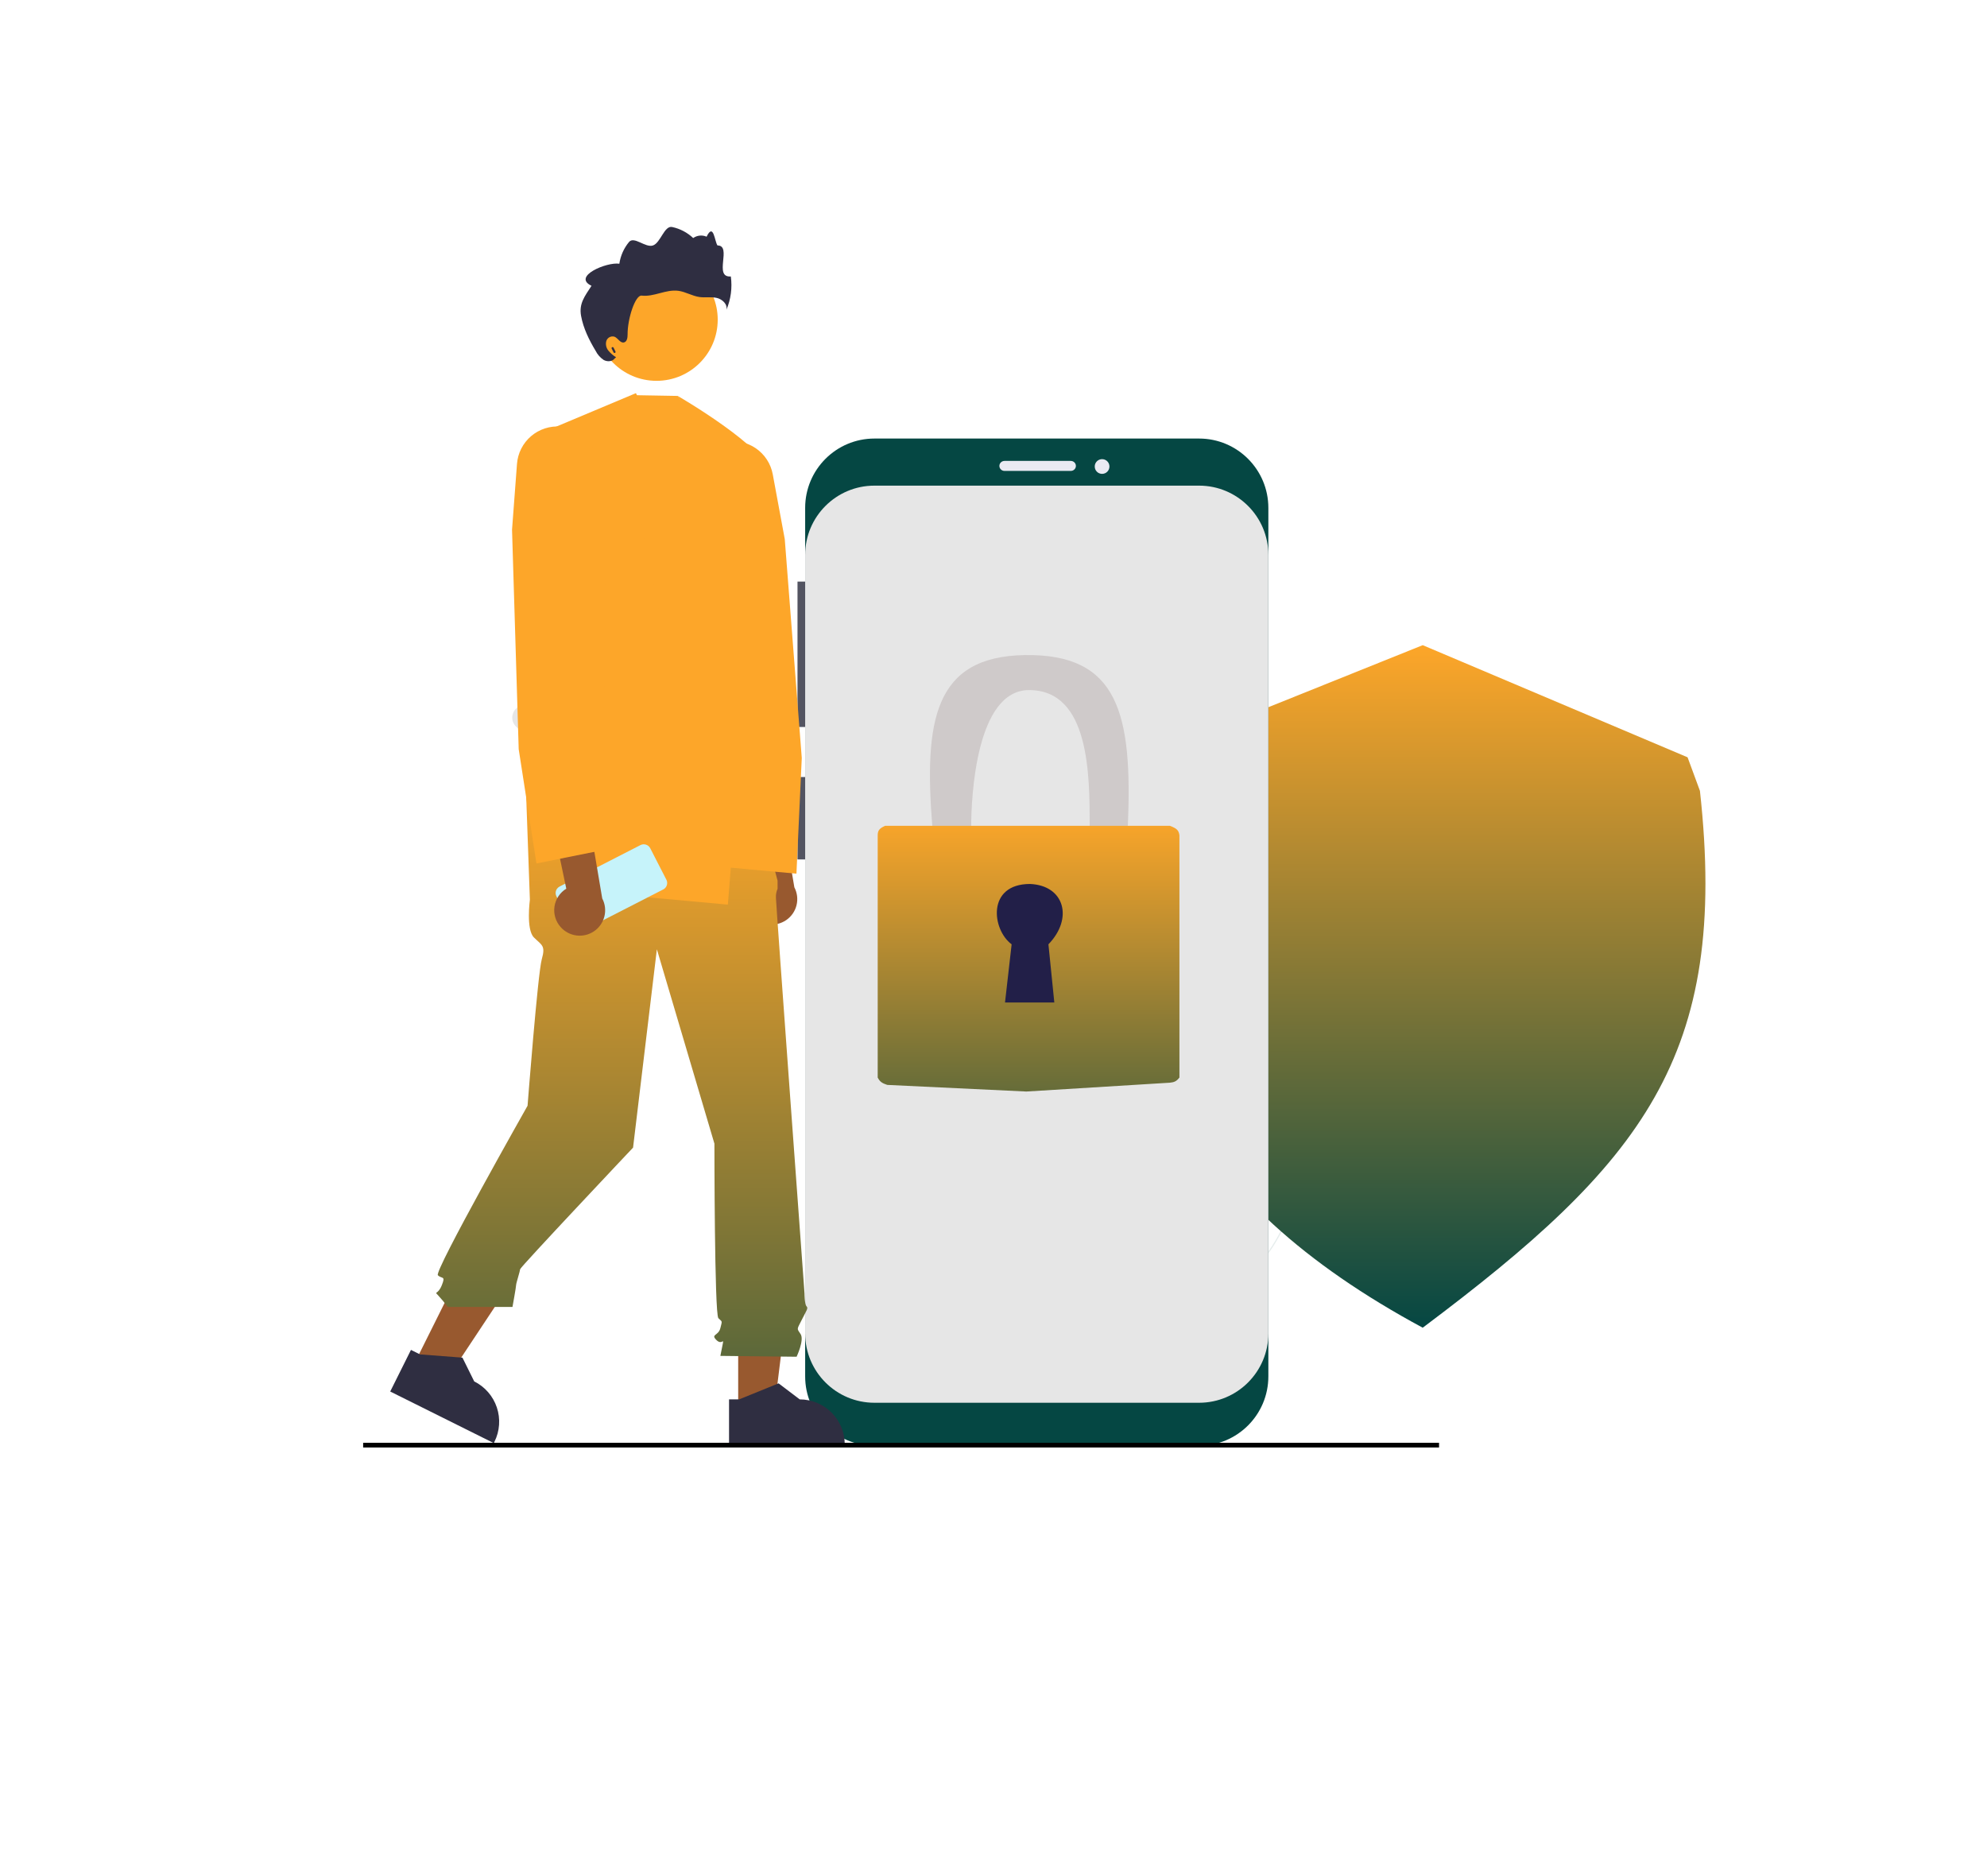 <svg width="3376" height="3187" viewBox="0 0 3376 3187" fill="none" xmlns="http://www.w3.org/2000/svg">
<rect width="3376" height="3187" fill="white"/>
<g opacity="0.1">
<path d="M2013.23 2455.09C2013.23 2455.09 2022.13 2267.73 2124.99 2163.23C2168.37 2119.65 2196.45 2063.19 2205.01 2002.3C2208.87 1973.37 2210.07 1944.14 2208.59 1914.98" stroke="#054743" stroke-width="2" stroke-miterlimit="10"/>
</g>
<g filter="url(#filter0_d_205_650)">
<path d="M2827.27 1256.5L2377.27 1066L1903.27 1256.5L1885.27 1313.5C1833.27 1730.5 1975.96 2009.24 2377.27 2225.5C2749.71 1946.28 2898.12 1765.07 2848.27 1313.5L2827.27 1256.5Z" fill="url(#paint0_linear_205_650)"/>
</g>
<path d="M1373 988H1355V1235H1373V988Z" fill="#535461"/>
<path d="M1373 1320H1355V1460H1373V1320Z" fill="#535461"/>
<path d="M2037.32 745H1485.68C1420.68 745 1368 797.749 1368 862.819V2338.18C1368 2403.25 1420.68 2456 1485.68 2456H2037.32C2102.31 2456 2155 2403.25 2155 2338.18V862.819C2155 797.749 2102.31 745 2037.32 745Z" fill="#054743"/>
<path d="M2037.32 825H1485.68C1420.68 825 1368 877.735 1368 942.788V2265.21C1368 2330.26 1420.68 2383 1485.68 2383H2037.32C2102.31 2383 2155 2330.26 2155 2265.21V942.788C2155 877.735 2102.31 825 2037.32 825Z" fill="#E6E6E6"/>
<path d="M1819.25 783H1706.75C1701.92 783 1698 786.806 1698 791.5C1698 796.194 1701.92 800 1706.75 800H1819.25C1824.08 800 1828 796.194 1828 791.5C1828 786.806 1824.08 783 1819.25 783Z" fill="#EAEAF3"/>
<path d="M1872.5 805C1879.4 805 1885 799.404 1885 792.5C1885 785.596 1879.4 780 1872.5 780C1865.6 780 1860 785.596 1860 792.5C1860 799.404 1865.6 805 1872.5 805Z" fill="#EAEAF3"/>
<path d="M1596.51 1405.4H1659.99C1659.99 1354.86 1668.07 1180.28 1754.63 1180.28C1853.89 1180.28 1853.89 1319.26 1853.89 1405.4H1916.22C1924.3 1219.34 1901.21 1120.49 1747.71 1122.86C1598.82 1125.15 1582.59 1231.4 1596.51 1405.4Z" fill="#E6E6E6"/>
<path d="M1584.16 1405.4H1650.08C1650.08 1353.07 1658.47 1172.31 1748.36 1172.31C1851.44 1172.31 1851.44 1316.21 1851.44 1405.4H1916.16C1924.55 1212.75 1900.58 1110.4 1741.17 1112.85C1586.56 1115.23 1569.71 1225.24 1584.16 1405.4Z" fill="#CFCACA"/>
<path d="M1987.64 1402.9H1503.75C1493.39 1407.61 1491.33 1411.37 1491.24 1419.15V1830.53C1494.84 1837.55 1498.51 1840.1 1507.5 1843.03L1743.82 1854.28L1987.64 1839.28C1995.14 1838.51 1998.85 1837 2003.9 1830.53V1419.15C2002.91 1410.8 1999.54 1407.24 1987.64 1402.9Z" fill="url(#paint1_linear_205_650)"/>
<path d="M1707.56 1702.99L1718.81 1604.21C1685.05 1579.2 1676.3 1501.68 1750.07 1501.68C1808.84 1504.18 1823.84 1560.45 1781.33 1604.21L1791.33 1702.99H1707.56Z" fill="#221F48"/>
<path d="M1278.9 1555.91C1274.72 1551.22 1271.63 1545.66 1269.84 1539.65C1268.04 1533.63 1267.59 1527.29 1268.51 1521.08C1269.43 1514.87 1271.7 1508.93 1275.17 1503.69C1278.63 1498.45 1283.21 1494.04 1288.56 1490.76L1232.67 1224.77L1306.75 1253.23L1349.64 1507.35C1354.56 1516.71 1355.87 1527.54 1353.33 1537.81C1350.79 1548.07 1344.57 1557.05 1335.85 1563.03C1327.13 1569.02 1316.51 1571.6 1306.02 1570.29C1295.52 1568.97 1285.87 1563.86 1278.9 1555.91Z" fill="#98592F"/>
<path d="M1254.22 2397.18L1315.2 2397.18L1344.2 2162.11L1254.21 2162.12L1254.22 2397.18Z" fill="#98592F"/>
<path d="M1238.67 2377.28L1255.83 2377.28L1322.84 2350.04L1358.75 2377.27H1358.76C1379.05 2377.28 1398.52 2385.33 1412.87 2399.68C1427.22 2414.02 1435.28 2433.47 1435.28 2453.76V2456.24L1238.67 2456.25L1238.67 2377.28Z" fill="#2F2E41"/>
<path d="M703.285 2317.94L757.858 2345.12L888.736 2147.68L808.193 2107.56L703.285 2317.94Z" fill="#98592F"/>
<path d="M698.245 2293.21L713.606 2300.86L785.732 2306.36L805.72 2346.74L805.724 2346.74C823.887 2355.79 837.711 2371.68 844.153 2390.92C850.595 2410.15 849.129 2431.16 840.076 2449.32L838.967 2451.54L663 2363.89L698.245 2293.21Z" fill="#2F2E41"/>
<path d="M1281.25 1329.6L893.553 1339.71L900.296 1528.4C900.296 1528.4 893.553 1578.94 907.039 1592.42C920.524 1605.9 927.266 1605.9 920.524 1629.48C913.781 1653.07 896.35 1878.43 896.35 1878.43C896.35 1878.43 737.227 2159.63 743.969 2166.37C750.712 2173.11 757.454 2166.37 750.712 2183.22C743.969 2200.06 737.227 2193.32 743.969 2200.06C749.942 2206.5 755.569 2213.25 760.826 2220.28H870.718C870.718 2220.28 876.863 2186.59 876.863 2183.22C876.863 2179.85 883.606 2159.63 883.606 2156.26C883.606 2152.89 1075.6 1949.58 1075.6 1949.58L1116.06 1612.63L1213.83 1942.84C1213.83 1942.84 1213.83 2232.62 1220.57 2239.35C1227.31 2246.09 1227.31 2242.72 1223.94 2256.2C1220.57 2269.68 1207.08 2266.31 1217.2 2276.42C1227.31 2286.53 1230.68 2269.68 1227.31 2286.53L1223.94 2303.37L1353.46 2304.82C1353.46 2304.82 1366.95 2276.42 1360.21 2266.31C1353.46 2256.2 1353.87 2258.96 1362.09 2242.42C1370.32 2225.88 1373.69 2222.51 1370.32 2219.14C1366.95 2215.77 1366.95 2197.85 1366.95 2197.85C1366.95 2197.85 1318.34 1535.14 1318.34 1525.03C1318.08 1519.83 1319.04 1514.64 1321.14 1509.87V1496.15L1308.22 1447.53L1281.25 1329.6Z" fill="url(#paint2_linear_205_650)"/>
<path d="M1080.48 667.867L1274.68 1060.39L1236.69 1536.77L988.535 1514.11L944.036 725.192L1080.48 667.867Z" fill="#FDA629"/>
<path d="M1353.18 1484.18L1239.71 1473.81L1239.53 1472.37L1163.38 842.193L1180.42 794.97C1184.5 783.759 1191.41 773.792 1200.48 766.039C1209.55 758.285 1220.47 753.009 1232.19 750.723C1241.11 749.005 1250.29 749.067 1259.19 750.909C1268.09 752.751 1276.54 756.335 1284.04 761.455C1291.55 766.574 1297.97 773.127 1302.93 780.737C1307.9 788.347 1311.3 796.863 1312.96 805.795L1333.34 915.811L1362.25 1287.7L1353.18 1484.18Z" fill="#FDA629"/>
<path d="M1057.74 726.084L1080.63 671.359L1151.46 672.602L1225.32 777.02L1302.84 1102.85C1302.84 1102.85 1330.68 1340.88 1302.84 1353.44C1275 1366.01 1180.62 1350.49 1180.62 1350.49L1057.74 726.084Z" fill="#FDA629"/>
<path d="M1151.46 672.59C1151.46 672.59 1304.04 760.741 1310.01 806.756C1315.98 852.771 1335.96 1415.97 1335.96 1415.97L1282 1381.12L1267.25 1175.86L1201.4 755.598L1151.46 672.59Z" fill="#FDA629"/>
<path d="M1115.45 646.951C1172.88 646.951 1219.43 600.419 1219.43 543.02C1219.43 485.621 1172.88 439.09 1115.45 439.09C1058.02 439.09 1011.46 485.621 1011.46 543.02C1011.46 600.419 1058.02 646.951 1115.45 646.951Z" fill="#FDA629"/>
<path d="M1005 485.5C971.5 469.643 1031.06 444.653 1052.3 448.034C1054.28 434.485 1059.94 421.738 1068.66 411.181C1077.39 400.623 1096.56 421.45 1109.5 416.949C1122.44 412.447 1128.64 382.79 1142.04 385.651C1155.44 388.512 1167.79 394.992 1177.76 404.385C1181.04 402.078 1184.86 400.657 1188.85 400.258C1192.84 399.859 1196.86 400.496 1200.53 402.107C1212.5 377.5 1214.2 410.532 1219.03 416.948C1244.5 416.948 1211.5 472 1241.71 469.643C1244.37 488.935 1241.74 508.585 1234.11 526.502C1236.7 517.069 1227.24 508.196 1217.69 506.079C1208.13 503.962 1198.11 505.965 1188.42 504.586C1176 502.82 1164.83 495.619 1152.39 493.998C1141.94 492.636 1131.42 495.315 1121.23 498C1111.03 500.685 1100.55 503.424 1090.08 502.181C1079.61 500.939 1066.12 540.595 1066.3 568.527C1066.34 573.82 1065.24 580.616 1060.07 581.739C1053.7 583.123 1050 574.33 1043.94 571.934C1041.14 571.133 1038.14 571.449 1035.57 572.814C1033.01 574.178 1031.07 576.486 1030.17 579.251C1029.4 582.062 1029.32 585.014 1029.93 587.863C1030.54 590.712 1031.82 593.374 1033.66 595.628C1037.39 600.098 1041.82 603.936 1046.77 606.995L1044.27 609.072C1040.12 614.559 1031.5 614.797 1025.51 611.402C1019.78 607.524 1015.14 602.245 1012.03 596.067C1000.95 577.644 991.226 558.013 987.315 536.874C983.403 515.735 993.324 503.555 1005 485.5Z" fill="#2F2E41"/>
<path d="M876.054 1204.59C879.906 1200.47 885.238 1198.05 890.878 1197.85C896.519 1197.65 902.008 1199.7 906.141 1203.54L1006.49 1297.03C1010.62 1300.87 1013.06 1306.2 1013.25 1311.84C1013.45 1317.48 1011.4 1322.97 1007.55 1327.1C1003.7 1331.22 998.37 1333.65 992.728 1333.85C987.086 1334.05 981.596 1332 977.466 1328.15L877.111 1234.66C872.986 1230.81 870.559 1225.49 870.361 1219.85C870.162 1214.21 872.21 1208.72 876.054 1204.59Z" fill="#E6E6E6"/>
<path d="M1126.83 1511L1015.23 1568.18L1010.38 1570.18C1001.97 1573.63 992.621 1574.1 983.898 1571.52C982.662 1571.15 981.452 1570.72 980.268 1570.24C978.803 1569.64 977.375 1568.96 975.993 1568.19C975.201 1567.75 974.425 1567.28 973.666 1566.79C969.247 1563.94 965.438 1560.24 962.458 1555.91L945.399 1522.66C944.04 1520.01 943.685 1516.96 944.401 1514.08C944.754 1512.65 945.357 1511.3 946.182 1510.08C947.341 1508.38 948.911 1506.99 950.747 1506.05L1088.17 1435.64C1091.08 1434.15 1094.47 1433.88 1097.58 1434.89C1100.7 1435.89 1103.29 1438.09 1104.78 1441L1132.18 1494.39C1132.24 1494.52 1132.3 1494.65 1132.37 1494.77C1132.4 1494.86 1132.44 1494.94 1132.48 1495.03C1132.53 1495.14 1132.58 1495.25 1132.62 1495.36C1132.68 1495.5 1132.74 1495.65 1132.79 1495.79C1132.84 1495.92 1132.88 1496.06 1132.93 1496.19L1132.95 1496.27C1133.01 1496.44 1133.06 1496.61 1133.11 1496.78C1133.16 1496.95 1133.2 1497.13 1133.24 1497.3C1133.27 1497.42 1133.29 1497.55 1133.32 1497.68L1133.32 1497.69C1133.39 1498.06 1133.45 1498.44 1133.48 1498.82C1133.5 1498.93 1133.5 1499.05 1133.51 1499.17L1133.52 1499.22C1133.52 1499.32 1133.53 1499.41 1133.53 1499.51C1133.54 1499.79 1133.54 1500.07 1133.54 1500.35C1133.52 1500.82 1133.48 1501.29 1133.42 1501.75C1133.4 1501.9 1133.37 1502.05 1133.34 1502.2C1133.32 1502.32 1133.3 1502.44 1133.27 1502.56L1133.27 1502.59L1133.25 1502.63C1133.23 1502.74 1133.21 1502.85 1133.18 1502.95C1133.14 1503.15 1133.08 1503.34 1133.02 1503.54C1133.01 1503.59 1132.99 1503.65 1132.98 1503.7C1132.96 1503.76 1132.94 1503.81 1132.92 1503.86C1132.91 1503.92 1132.89 1503.97 1132.87 1504.02L1132.85 1504.11C1132.79 1504.26 1132.73 1504.42 1132.67 1504.57C1132.6 1504.76 1132.52 1504.95 1132.43 1505.13C1132.36 1505.29 1132.29 1505.44 1132.21 1505.59C1132.14 1505.73 1132.07 1505.86 1132 1505.99C1131.98 1506.03 1131.96 1506.06 1131.94 1506.09C1131.87 1506.23 1131.79 1506.36 1131.71 1506.5C1131.5 1506.83 1131.28 1507.16 1131.04 1507.47C1130.95 1507.58 1130.87 1507.7 1130.77 1507.81C1130.66 1507.95 1130.55 1508.08 1130.44 1508.21C1130.39 1508.26 1130.35 1508.31 1130.31 1508.35C1130.24 1508.43 1130.17 1508.5 1130.11 1508.57C1130.03 1508.64 1129.95 1508.72 1129.88 1508.79L1129.69 1508.97C1129.58 1509.08 1129.47 1509.18 1129.36 1509.28C1129.29 1509.34 1129.22 1509.4 1129.15 1509.46C1128.64 1509.89 1128.1 1510.27 1127.53 1510.61C1127.46 1510.65 1127.39 1510.69 1127.32 1510.73C1127.16 1510.83 1127 1510.91 1126.83 1511Z" fill="#C6F3FA"/>
<path d="M952.483 1574.82C948.31 1570.13 945.217 1564.58 943.422 1558.56C941.628 1552.54 941.175 1546.2 942.097 1539.99C943.018 1533.78 945.291 1527.84 948.756 1522.6C952.22 1517.37 956.792 1512.95 962.149 1509.67L906.257 1243.68L980.337 1272.15L1023.22 1526.26C1028.14 1535.62 1029.46 1546.46 1026.92 1556.72C1024.37 1566.98 1018.15 1575.96 1009.43 1581.94C1000.72 1587.93 990.102 1590.51 979.605 1589.2C969.108 1587.89 959.458 1582.77 952.483 1574.82Z" fill="#98592F"/>
<path d="M911.444 1466.89L881.295 1272.74L869.967 899.877L878.386 788.119C879.069 779.061 881.539 770.228 885.653 762.129C889.766 754.029 895.443 746.824 902.356 740.927C909.268 735.03 917.28 730.558 925.93 727.77C934.579 724.981 943.695 723.931 952.752 724.679C964.645 725.692 976.073 729.763 985.927 736.495C995.78 743.228 1003.72 752.393 1008.99 763.101L1031.01 808.217L1023.15 1444.38L911.444 1466.89Z" fill="#FDA629"/>
<path d="M1042.49 598.635C1042.94 599.52 1044.02 599.876 1044.9 599.429C1045.79 598.983 1046.14 597.904 1045.7 597.019L1042.46 590.609C1042.02 589.724 1040.94 589.368 1040.05 589.814C1039.17 590.261 1038.81 591.34 1039.26 592.225L1042.49 598.635Z" fill="#2F2E41"/>
<line x1="2445" y1="2455" x2="617" y2="2455" stroke="black" stroke-width="8"/>
<defs>
<filter id="filter0_d_205_650" x="1865" y="1046" width="1082.62" height="1259.5" filterUnits="userSpaceOnUse" color-interpolation-filters="sRGB">
<feFlood flood-opacity="0" result="BackgroundImageFix"/>
<feColorMatrix in="SourceAlpha" type="matrix" values="0 0 0 0 0 0 0 0 0 0 0 0 0 0 0 0 0 0 127 0" result="hardAlpha"/>
<feOffset dx="40" dy="30"/>
<feGaussianBlur stdDeviation="25"/>
<feComposite in2="hardAlpha" operator="out"/>
<feColorMatrix type="matrix" values="0 0 0 0 0 0 0 0 0 0 0 0 0 0 0 0 0 0 0.25 0"/>
<feBlend mode="normal" in2="BackgroundImageFix" result="effect1_dropShadow_205_650"/>
<feBlend mode="normal" in="SourceGraphic" in2="effect1_dropShadow_205_650" result="shape"/>
</filter>
<linearGradient id="paint0_linear_205_650" x1="2366.31" y1="1066" x2="2366.31" y2="2225.5" gradientUnits="userSpaceOnUse">
<stop stop-color="#FDA629"/>
<stop offset="1" stop-color="#054743"/>
</linearGradient>
<linearGradient id="paint1_linear_205_650" x1="1747.57" y1="1402.9" x2="1747.57" y2="2155.62" gradientUnits="userSpaceOnUse">
<stop stop-color="#F7A42A"/>
<stop offset="1" stop-color="#054743"/>
</linearGradient>
<linearGradient id="paint2_linear_205_650" x1="1056.56" y1="2833.36" x2="1056.4" y2="1329.6" gradientUnits="userSpaceOnUse">
<stop stop-color="#054743"/>
<stop offset="1" stop-color="#FDA629"/>
</linearGradient>
</defs>
</svg>
